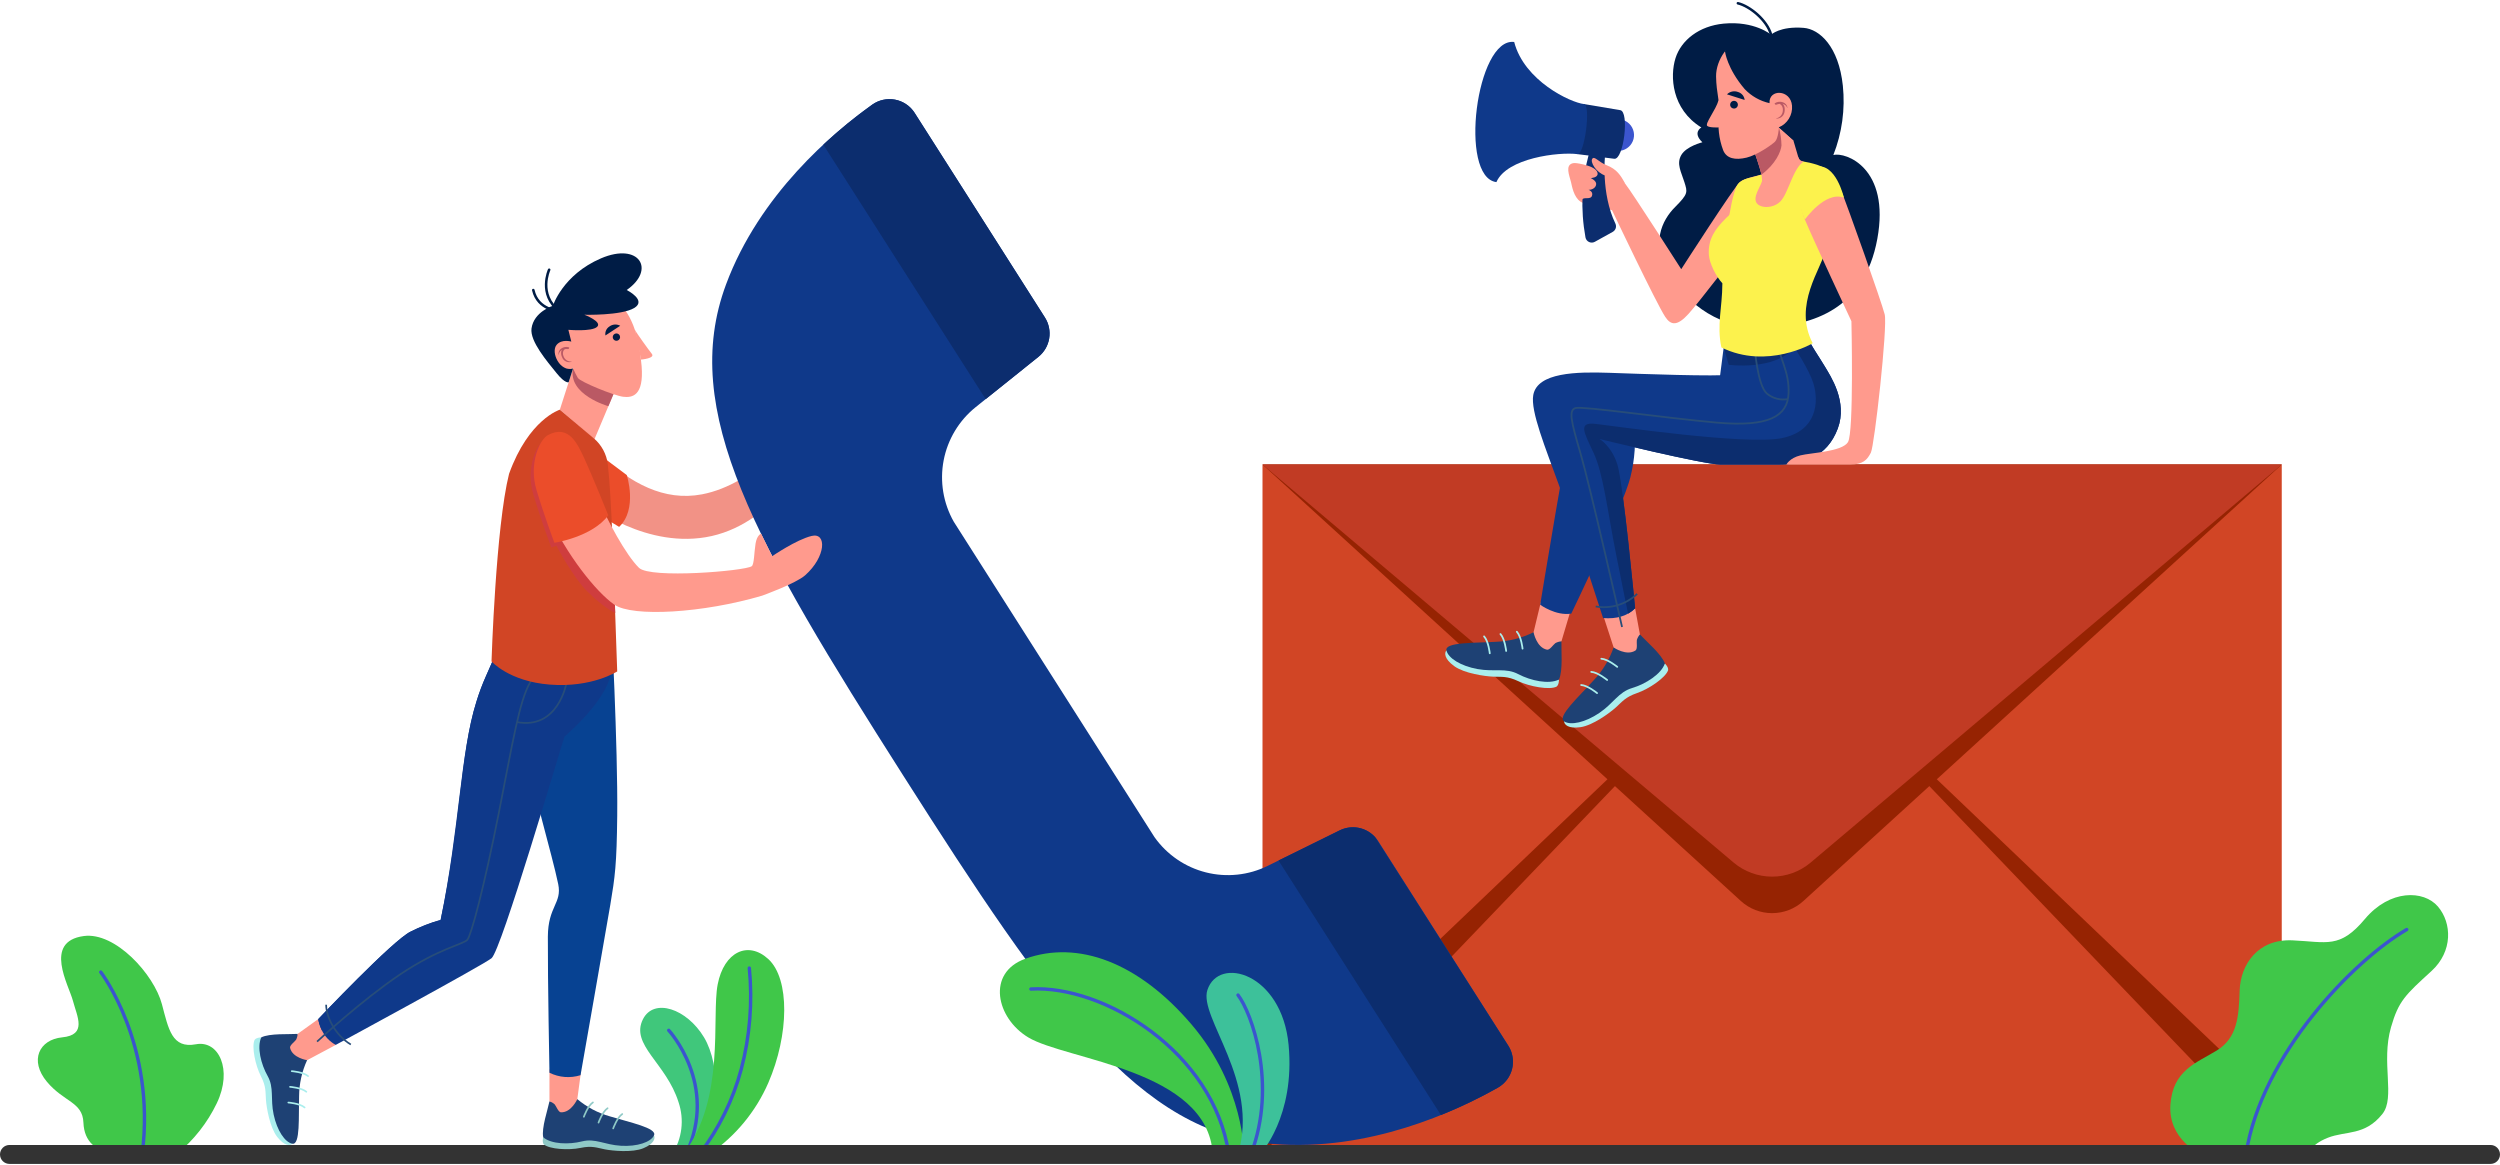 <svg width="768" height="358" viewBox="0 0 768 358" fill="none" xmlns="http://www.w3.org/2000/svg">
<path d="M700.954 142.709H387.841V354.488H700.954V142.709Z" fill="#D14525"/>
<path d="M387.845 142.709L534.805 276.799C537.426 279.192 540.848 280.519 544.397 280.519C547.947 280.519 551.368 279.192 553.99 276.799L700.954 142.709H387.845Z" fill="#962302"/>
<path d="M700.953 354.487L544.396 191.087L700.953 340.572V354.487Z" fill="#962302"/>
<path d="M387.845 354.487L544.402 191.087L387.845 340.572V354.487Z" fill="#962302"/>
<path d="M387.845 142.709L532.552 264.968C535.864 267.767 540.061 269.302 544.397 269.302C548.734 269.302 552.93 267.767 556.243 264.968L700.954 142.709H387.845Z" fill="#C13B24"/>
<path d="M675.934 354.488C675.934 354.488 666.026 350.013 666.751 339.38C667.476 328.747 674.726 326.57 681.008 322.704C687.29 318.838 687.775 312.312 688.018 304.337C688.261 296.362 693.577 288.386 704.21 288.87C714.843 289.354 718.77 291.527 726.473 282.345C734.176 273.163 744.573 273.404 748.918 278.478C753.263 283.552 753.552 292.278 746.95 298.306C738.923 305.632 736.85 307.475 734.526 315.533C731.38 326.465 735.919 337.12 731.876 342.201C726.476 348.992 720.643 347.323 715.084 349.529C709.525 351.735 709.324 354.488 709.324 354.488H675.934Z" fill="#40C749"/>
<path d="M739.336 285.552C723.074 295.037 694.778 323.875 689.974 354.488" stroke="#3B55CE" stroke-width="1.05" stroke-miterlimit="10" stroke-linecap="round"/>
<path d="M492.224 41.493C492.224 40.529 492.51 39.587 493.046 38.785C493.581 37.983 494.342 37.359 495.233 36.99C496.124 36.621 497.104 36.525 498.049 36.713C498.994 36.901 499.863 37.365 500.545 38.047C501.226 38.728 501.69 39.597 501.878 40.542C502.067 41.487 501.97 42.468 501.601 43.358C501.232 44.249 500.607 45.01 499.806 45.545C499.004 46.081 498.062 46.367 497.098 46.367C495.805 46.367 494.566 45.853 493.652 44.939C492.738 44.025 492.224 42.786 492.224 41.493Z" fill="#3B55CE"/>
<path d="M444.347 199.804C443.686 200.55 443.616 202.361 446.703 204.616C449.79 206.871 456.146 207.764 458.73 207.874C461.314 207.984 462.988 207.629 466.455 209.274C469.922 210.919 475.989 212.029 478.17 210.935C478.97 210.36 478.913 208.755 478.913 208.755L444.347 199.804Z" fill="#AAEEED"/>
<path d="M479.673 197.016C479.573 199.642 480.189 206.033 478.913 208.756C475.822 210.308 470.293 209.132 466.425 207.099C462.557 205.066 459.148 206.48 453.906 205.536C448.761 204.61 444.87 202.178 444.348 199.804C443.778 197.213 453.072 197.56 459.558 197.159C463.573 197.013 467.511 196.012 471.109 194.224L479.673 197.016Z" fill="#1E4174"/>
<path d="M467.728 199.258C467.728 199.258 467.336 195.558 465.976 194.065" stroke="#AAEEED" stroke-width="0.551" stroke-miterlimit="10" stroke-linecap="round"/>
<path d="M462.692 199.973C462.692 199.973 462.3 196.273 460.94 194.78" stroke="#AAEEED" stroke-width="0.551" stroke-miterlimit="10" stroke-linecap="round"/>
<path d="M457.657 200.688C457.657 200.688 457.264 196.988 455.905 195.495" stroke="#AAEEED" stroke-width="0.551" stroke-miterlimit="10" stroke-linecap="round"/>
<path d="M482.404 187.854L479.674 197.016C479.019 197.067 478.381 197.256 477.804 197.572C477.183 198.025 476.068 199.75 475.247 199.586C471.989 198.941 471.109 194.225 471.109 194.225L473.42 184.646L482.404 187.854Z" fill="#FF9A8D"/>
<path d="M529.517 106.731L528.279 116.385L494.585 115.696C492.246 115.724 489.979 116.51 488.125 117.936C486.271 119.362 484.929 121.351 484.3 123.604C481.95 131.667 473.15 185.773 473.15 185.773C473.15 185.773 477.884 189.264 482.693 188.505C482.693 188.505 498.578 155.649 500.852 146.623C502.221 141.19 502.604 135.555 501.983 129.987L542.596 126.461L529.517 106.731Z" fill="#0F398A"/>
<path d="M480.483 221.595C480.532 222.59 481.747 223.934 485.533 223.387C489.319 222.84 494.483 219.034 496.408 217.307C498.333 215.58 499.28 214.153 502.908 212.907C506.536 211.661 511.648 208.207 512.444 205.901C512.615 204.927 511.449 203.823 511.449 203.823L480.483 221.595Z" fill="#AAEEED"/>
<path d="M503.783 194.897C505.545 196.848 510.459 200.984 511.45 203.821C510.328 207.092 505.55 210.121 501.365 211.371C497.18 212.621 495.729 216.017 491.322 219.008C486.997 221.943 482.515 222.925 480.482 221.595C478.262 220.142 485.148 213.895 489.504 209.068C492.27 206.155 494.384 202.687 495.704 198.893L503.783 194.897Z" fill="#1E4174"/>
<path d="M496.813 204.855C496.813 204.855 493.946 202.485 491.929 202.368" stroke="#AAEEED" stroke-width="0.551" stroke-miterlimit="10" stroke-linecap="round"/>
<path d="M493.714 208.888C493.714 208.888 490.847 206.518 488.83 206.4" stroke="#AAEEED" stroke-width="0.551" stroke-miterlimit="10" stroke-linecap="round"/>
<path d="M490.615 212.921C490.615 212.921 487.746 210.551 485.731 210.434" stroke="#AAEEED" stroke-width="0.551" stroke-miterlimit="10" stroke-linecap="round"/>
<path d="M502.304 186.858L503.783 194.897C503.35 195.392 503.027 195.973 502.836 196.603C502.708 197.36 503.117 199.374 502.418 199.832C499.637 201.648 495.709 198.893 495.709 198.893L492.465 188.95L502.304 186.858Z" fill="#FF9A8D"/>
<path d="M554.864 102.698C556.096 105.862 558.85 109.629 560.582 112.574C562.314 115.519 567.656 123.368 564.567 131.635C561.253 140.501 553.888 142.705 546.267 142.705H528.526C523.326 142.705 491.368 134.849 491.368 134.849C491.368 134.849 495.056 136.968 496.868 142.705C498.68 148.442 502.308 186.854 502.308 186.854C499.952 189.228 496.653 190.203 492.468 189.875C492.468 189.875 482.894 160.083 478.919 149.06C474.764 137.546 470.125 126.327 471.019 121.36C472.278 114.389 484.358 114.181 494.333 114.527C504.308 114.873 527.272 115.737 531.941 115.079L529.52 106.732L554.864 102.698Z" fill="#0F398A"/>
<path d="M564.568 131.639C567.657 123.372 562.315 115.524 560.583 112.578C558.851 109.632 556.096 105.865 554.865 102.702L529.518 106.731L531.065 112.068C531.065 112.068 545.121 113.996 551.25 106.731C551.25 106.731 555.73 113.543 557.029 117.631C558.819 123.269 558.329 132.413 547.292 134.61C536.255 136.807 495.518 130.81 490.125 130.21C484.732 129.61 486.525 132.725 489.525 139.059C492.525 145.393 493.776 156.751 496.472 170.359C498.192 179.041 500.134 188.509 500.134 188.509C500.931 188.063 501.661 187.508 502.303 186.859C502.303 186.859 498.669 148.447 496.863 142.71C495.057 136.973 491.363 134.854 491.363 134.854C491.363 134.854 523.323 142.71 528.521 142.71H546.26C553.889 142.71 561.253 140.505 564.568 131.639Z" fill="#0C2D6E"/>
<path d="M545.352 102.732C546.59 110.266 549.752 113.993 549.444 120.882C549.136 127.771 543.562 131.274 527.344 129.823C511.126 128.372 486.212 124.734 484.034 125.346C481.856 125.958 482.58 129.269 485.48 139.093C488.38 148.917 498.29 192.611 498.29 192.611" stroke="#274D79" stroke-width="0.551" stroke-miterlimit="10"/>
<path d="M549.227 122.602C548.09 122.809 546.92 122.762 545.803 122.464C544.686 122.167 543.648 121.627 542.763 120.882C539.877 118.344 539.05 106.761 539.05 106.761" stroke="#274D79" stroke-width="0.551" stroke-miterlimit="10"/>
<path d="M490.203 186.302C492.479 186.701 494.817 186.558 497.028 185.886C499.239 185.214 501.261 184.032 502.931 182.434" stroke="#274D79" stroke-width="0.551" stroke-miterlimit="10"/>
<path d="M544.08 10.656C544.08 10.656 539 6.356 529.517 7.256C521.967 7.971 516.447 12.356 514.711 17.882C512.975 23.408 513.498 33.511 522.651 39.161C522.651 39.161 519.81 40.708 522.966 43.706C522.966 43.706 518.075 44.906 516.497 47.616C514.919 50.326 516.497 52.878 517.444 55.945C518.391 59.012 518.706 59.487 514.603 63.588C510.5 67.689 506.973 74.949 512.761 84.259C518.549 93.569 528.611 101.372 542.592 100.631C556.735 99.881 572.704 95.168 576.712 73.382C580.72 51.596 566.993 46.637 563.205 47.616C565.87 40.855 566.87 33.552 566.121 26.323C564.859 14.331 559.006 8.946 554.08 8.558C546.831 7.987 544.08 10.656 544.08 10.656Z" fill="#001C45"/>
<path d="M541.126 53.624C539.254 54.187 536.126 54.655 534.476 55.947C532.826 57.239 516.476 82.689 516.476 82.689C516.476 82.689 501.42 59.125 499.182 56.32C496.836 53.378 485.364 49.7 483.276 50.12C480.694 50.636 482.089 53.856 482.615 55.95C482.915 57.15 483.386 60.465 485.515 61.932C487.644 63.399 495.199 64.54 495.199 64.54C495.199 64.54 508.746 93.051 511.547 97.323C513.358 100.088 515.353 100.123 518.712 96.423C521.965 92.846 534.946 75.823 534.946 75.823L541.126 53.624Z" fill="#FF9A8D"/>
<path d="M541.126 53.623C538.139 54.703 535.387 54.635 533.879 56.558C532.371 58.481 531.065 67.272 531.065 67.272C531.065 67.272 538.552 65.784 540.545 61.858C541.735 59.534 542.432 56.988 542.592 54.382L541.126 53.623Z" fill="#FCF24D"/>
<path d="M551.55 48.724C552.3 49.241 553.172 49.553 554.079 49.631C555.748 49.874 561.192 51.059 562.291 53.097C564.934 56.745 562.225 68.709 560.684 77.107C559.745 82.227 550.671 93.721 556.868 105.446C556.868 105.446 542.903 113.69 528.808 106.731C527.336 99.753 529.067 94.89 529.114 87.031C527.121 84.867 525.144 80.892 524.966 78.317C524.297 68.736 533.878 65.817 541.34 55.148C543.424 52.171 544.999 52.316 547.834 50.148C548.9 49.308 550.196 48.811 551.55 48.724Z" fill="#FCF24D"/>
<path d="M555.873 52.883C560.091 50.222 563.514 53.504 565.51 58.298C567.506 63.092 578.058 92.888 578.982 96.591C579.906 100.294 575.836 136.933 574.725 139.063C573.614 141.193 572.454 142.709 568.225 142.709H548.779C548.779 142.709 549.74 140.723 553.072 139.893C556.404 139.063 565.842 138.786 567.693 135.825C569.544 132.864 568.756 98.688 568.756 98.688C568.756 98.688 557.044 73.668 554.456 67.45C551.868 61.232 552.878 54.772 555.873 52.883Z" fill="#FF9A8D"/>
<path d="M557.841 51.262C555.341 51.262 549.62 56.943 554.451 67.451C554.451 67.451 560.716 58.566 566.451 60.724C566.458 60.724 563.949 49.836 557.841 51.262Z" fill="#FCF24D"/>
<path d="M546.486 39.111L550.893 43.032L552.84 49.632C551.397 50.585 550.105 51.749 549.007 53.085C547.707 55.041 544.801 59.745 541.307 60.145C541.498 57.97 541.439 55.781 541.13 53.62C540.6 51.335 539.004 46.804 539.004 46.804L546.486 39.111Z" fill="#FF9A8D"/>
<path d="M546.486 39.111C546.969 40.929 547.234 42.798 547.274 44.679C547.115 46.553 545.458 50.448 541.126 53.624C540.596 51.339 539 46.808 539 46.808L546.486 39.111Z" fill="#BA5964"/>
<path d="M527.936 30.806C527.109 33.772 523.713 37.929 524.452 38.67C525.067 39.285 527.962 39.147 527.962 39.147C528.584 38.504 529.038 37.718 529.283 36.858C529.529 35.998 529.558 35.091 529.369 34.217C528.649 31.341 527.936 30.806 527.936 30.806Z" fill="#FF9A8D"/>
<path d="M535.319 12.268C531.219 12.642 527.101 18.329 527.178 23.501C527.255 28.673 528.452 31.49 528.124 35.143C527.616 38.857 528.038 42.639 529.353 46.15C530.374 48.699 533.033 49.272 536.574 48.417C539.819 47.634 544.25 44.517 545.274 43.529C546.298 42.541 546.489 39.11 546.489 39.11C547.975 38.833 549.379 38.228 550.601 37.338C551.822 36.449 552.829 35.298 553.548 33.969C555.763 29.546 555.361 10.446 535.319 12.268Z" fill="#FF9A8D"/>
<path d="M546.485 39.111C547.767 38.566 548.845 37.631 549.567 36.44C550.289 35.249 550.619 33.861 550.509 32.472C550.109 27.432 543.317 27.252 543.594 31.687C540.673 31.035 538.014 29.527 535.955 27.355C530.524 20.98 529.914 15.786 529.914 15.786C531.064 7.846 544.08 10.655 544.08 10.655C544.08 10.655 550.672 7.806 556.28 11.546C560.297 14.224 562.344 23.837 559.089 31.841C555.834 39.845 550.889 43.03 550.889 43.03L546.485 39.111Z" fill="#001C45"/>
<path d="M531.503 32.096C531.516 31.861 531.598 31.635 531.74 31.447C531.881 31.259 532.075 31.117 532.297 31.04C532.519 30.962 532.759 30.952 532.987 31.011C533.214 31.069 533.42 31.194 533.576 31.369C533.733 31.545 533.834 31.763 533.867 31.996C533.9 32.229 533.863 32.466 533.761 32.678C533.659 32.89 533.496 33.067 533.294 33.186C533.091 33.306 532.858 33.362 532.623 33.349C532.308 33.331 532.014 33.189 531.804 32.954C531.594 32.719 531.485 32.411 531.503 32.096Z" fill="#001C45"/>
<path d="M530.524 28.981L535.955 30.703C535.899 30.148 535.68 29.621 535.327 29.19C534.973 28.758 534.499 28.441 533.966 28.277C533.386 28.046 532.752 27.989 532.141 28.114C531.529 28.238 530.967 28.538 530.524 28.977V28.981Z" fill="#001C45"/>
<path d="M547.714 31.418C547.31 31.271 546.877 31.219 546.45 31.267C546.023 31.315 545.612 31.461 545.251 31.694C545.02 31.879 545.415 32.26 545.637 32.178C546.887 31.713 548.416 31.648 549.037 33.111C549.07 33.188 549.124 33.111 549.114 33.055C549.056 32.678 548.895 32.326 548.647 32.036C548.4 31.747 548.077 31.533 547.714 31.418Z" fill="#BA5964"/>
<path d="M547.132 31.539C546.992 31.473 546.677 31.819 546.705 31.915C546.983 32.049 547.219 32.256 547.387 32.515C547.64 32.94 547.746 33.437 547.687 33.929C547.676 34.502 547.47 35.054 547.103 35.495C546.737 35.935 546.231 36.238 545.67 36.354C545.647 36.359 545.611 36.422 545.647 36.431C546.205 36.468 546.758 36.311 547.214 35.987C547.67 35.663 547.999 35.192 548.147 34.653C548.415 33.6 548.344 32.109 547.132 31.539Z" fill="#BA5964"/>
<path d="M541.342 55.153C541.412 56.572 538.735 59.698 539.394 61.859C540.053 64.02 544.534 64.312 546.953 61.859C549.372 59.406 550.786 51.72 554.081 49.631C553.707 49.599 553.351 49.455 553.06 49.218C552.769 48.98 552.556 48.661 552.449 48.302L541.342 55.153Z" fill="#FF9A8D"/>
<path d="M493.079 47.743C493.079 47.743 491.759 59.387 496.257 68.706C496.466 69.154 496.496 69.665 496.341 70.134C496.186 70.603 495.859 70.996 495.425 71.232L489.943 74.277C489.672 74.43 489.369 74.515 489.058 74.527C488.747 74.539 488.438 74.477 488.156 74.346C487.874 74.215 487.627 74.019 487.436 73.773C487.245 73.528 487.115 73.241 487.057 72.935C485.492 64.375 485.859 55.572 488.132 47.172L493.079 47.743Z" fill="#0C2D6E"/>
<path d="M487.34 50.757C488.728 51.15 490.74 52.01 490.792 53.328C490.844 54.646 488.67 54.705 488.67 54.705C488.67 54.705 490.219 55.394 490.334 56.369C490.449 57.344 489.474 58.318 488.034 58.318C488.034 58.318 489.516 58.818 489.062 60.148C488.608 61.478 486.428 60.38 485.998 61.358C485.06 60.211 484.563 58.766 484.598 57.285C484.484 54.477 487.34 50.757 487.34 50.757Z" fill="#FF9A8D"/>
<path d="M499.185 56.319C497.863 53.779 496.563 51.931 493.567 50.757C491.013 49.757 489.803 47.787 489.137 48.789C488.471 49.791 490.278 52.955 493.074 53.907L499.185 56.319Z" fill="#FF9A8D"/>
<path d="M484.582 47.348L495.908 48.776C498.815 49.126 500.615 34.185 497.708 33.834L486.59 31.964L484.582 47.348Z" fill="#0C2D6E"/>
<path d="M486.591 31.963C482.459 31.496 468.247 24.848 465.158 12.893C453.504 11.414 448.041 54.467 459.695 55.946C462.903 48.512 478.871 46.627 484.582 47.346C486.795 47.636 488.804 32.25 486.591 31.963Z" fill="#0F398A"/>
<path d="M533.879 1C537.489 1.855 542.81 6.131 544.079 10.656" stroke="#001C45" stroke-width="0.788" stroke-miterlimit="10" stroke-linecap="round"/>
<path d="M184.38 139.804C193.723 148.319 203.88 154.098 215.656 151.857C232.238 148.7 245.188 131.798 245.188 131.798C245.188 131.798 249.46 137.369 249.46 137.927C249.46 138.485 238.501 160.215 218.628 164.672C198.755 169.129 180.882 154.89 180.882 154.89L184.38 139.804Z" fill="#F29286"/>
<path d="M354.665 257.177C358.467 262.542 364.057 266.376 370.431 267.991C376.805 269.606 383.547 268.896 389.444 265.989L411.569 255.077C413.597 254.077 415.923 253.86 418.101 254.469C420.279 255.078 422.155 256.47 423.369 258.377L463.361 321.214C464.031 322.263 464.48 323.438 464.681 324.667C464.881 325.895 464.83 327.151 464.53 328.359C464.229 329.567 463.686 330.701 462.933 331.693C462.18 332.684 461.233 333.512 460.15 334.125C447.22 341.442 420.504 353.825 391.091 351.425C349.803 348.062 322.929 309.677 277.464 238.237C231.999 166.797 208.603 126.205 223.04 87.377C233.324 59.716 255.853 40.756 267.956 32.14C268.971 31.419 270.122 30.912 271.338 30.649C272.555 30.387 273.813 30.375 275.034 30.615C276.256 30.854 277.416 31.34 278.444 32.042C279.471 32.744 280.345 33.648 281.012 34.699L321.002 97.534C322.217 99.442 322.685 101.731 322.316 103.962C321.947 106.193 320.767 108.209 319.002 109.624L299.754 125.049C294.623 129.161 291.125 134.967 289.889 141.426C288.653 147.884 289.759 154.572 293.008 160.288L354.665 257.177Z" fill="#0F398A"/>
<path d="M302.796 122.612L318.996 109.627C320.76 108.212 321.94 106.196 322.31 103.965C322.679 101.733 322.211 99.445 320.996 97.537L299.861 64.32L280.761 34.388C280.072 33.395 279.192 32.548 278.173 31.897C277.155 31.246 276.017 30.803 274.826 30.594C273.635 30.385 272.415 30.415 271.236 30.681C270.056 30.947 268.941 31.444 267.955 32.143C262.681 35.913 257.659 40.022 252.918 44.443L302.796 122.612Z" fill="#0C2D6E"/>
<path d="M442.649 342.541C448.659 340.12 454.504 337.311 460.149 334.131C461.196 333.536 462.115 332.741 462.854 331.79C463.592 330.839 464.136 329.752 464.453 328.591C464.771 327.429 464.856 326.217 464.703 325.022C464.551 323.828 464.164 322.676 463.565 321.631L422.472 257.231C421.142 255.728 419.355 254.704 417.385 254.315C415.416 253.927 413.374 254.196 411.572 255.081L392.761 264.354L442.649 342.541Z" fill="#0C2D6E"/>
<path d="M184.979 140.279L192.548 145.948C192.548 145.948 195.962 156.415 190.197 161.859L180.179 155.787L184.979 140.279Z" fill="#EB4D2A"/>
<path d="M54.346 354.487C59.525 350.252 63.711 344.93 66.607 338.898C71.568 328.53 67.152 319.484 60.207 320.798C52.807 322.198 51.781 316.153 49.745 308.498C47.301 299.314 35.428 286.237 25.734 287.551C13.234 289.251 21.134 302.623 22.413 307.475C23.692 312.327 26.848 317.918 19.092 318.675C12.028 319.375 8.936 325.781 14.437 332.347C19.671 338.589 25.366 338.495 25.623 344.832C25.88 351.169 29.823 352.955 33.143 354.479L54.346 354.487Z" fill="#40C749"/>
<path d="M30.955 298.631C30.955 298.631 47.99 320.871 43.688 354.488" stroke="#3B55CE" stroke-width="1.05" stroke-miterlimit="10" stroke-linecap="round"/>
<path d="M206.542 354.488C208.024 352.157 208.965 349.524 209.298 346.782C209.63 344.04 209.344 341.259 208.461 338.642C204.704 326.559 193.492 320.976 197.536 313.066C200.899 306.488 210.952 309.816 216.282 318.684C221.402 327.202 221.795 345.157 213.709 354.484L206.542 354.488Z" fill="#40C77B"/>
<path d="M205.438 316.515C205.438 316.515 220.877 333.215 210.768 354.488" stroke="#3B55CE" stroke-width="1.05" stroke-miterlimit="10" stroke-linecap="round"/>
<path d="M217.977 354.488C225.924 349.051 232.178 341.483 236.022 332.654C242.406 317.941 242.684 300.729 236.022 294.622C229.797 288.916 222.422 292.4 220.475 302.394C218.528 312.388 222.975 337.733 209.927 354.486L217.977 354.488Z" fill="#40C749"/>
<path d="M230.192 297.4C231.215 307.843 230.368 318.385 227.692 328.531C225.173 337.935 220.834 346.753 214.922 354.488" stroke="#3B55CE" stroke-width="1.05" stroke-miterlimit="10" stroke-linecap="round"/>
<path d="M382.132 354.488C382.132 354.488 382.391 333.919 366.073 314.753C349.755 295.587 331.09 288.725 314.966 294.534C302.96 298.86 306.046 312.761 315.866 318.68C327.484 325.688 370.998 328.527 372.552 354.48L382.132 354.488Z" fill="#40C749"/>
<path d="M316.698 303.828C338.869 302.568 372.81 322.995 377.473 354.488" stroke="#3B55CE" stroke-width="1.05" stroke-miterlimit="10" stroke-linecap="round"/>
<path d="M387.196 354.488C387.196 354.488 397.931 343.042 395.859 320.994C393.787 298.946 374.395 293.473 370.911 304.134C368.17 312.518 387.053 332.05 380.319 354.488H387.196Z" fill="#3DC19A"/>
<path d="M380.316 305.685C384.476 311.071 392.475 333.107 384.316 354.485" stroke="#3B55CE" stroke-width="1.05" stroke-miterlimit="10" stroke-linecap="round"/>
<path d="M765.085 357.556H2.911C2.529 357.556 2.15 357.481 1.797 357.335C1.444 357.188 1.123 356.974 0.852 356.704C0.582 356.433 0.368 356.112 0.221 355.759C0.075 355.406 -0 355.027 1.71908e-07 354.645C1.71908e-07 353.873 0.307 353.132 0.853 352.586C1.399 352.041 2.139 351.734 2.911 351.734H765.085C765.857 351.734 766.597 352.041 767.143 352.586C767.689 353.132 767.996 353.873 767.996 354.645C767.996 355.027 767.921 355.406 767.775 355.759C767.628 356.112 767.414 356.433 767.144 356.704C766.873 356.974 766.552 357.188 766.199 357.335C765.846 357.481 765.467 357.556 765.085 357.556Z" fill="#333333"/>
<path d="M200.9 348.808C201.346 349.647 201.007 351.341 197.642 352.739C194.277 354.137 188.188 353.547 185.771 353.071C183.354 352.595 181.88 351.893 178.3 352.643C174.72 353.393 168.852 353.064 167.074 351.563C166.457 350.852 166.874 349.378 166.874 349.378L200.9 348.808Z" fill="#8FC9C6"/>
<path d="M168.793 338.329C168.302 340.785 166.3 346.571 166.874 349.378C169.389 351.507 174.774 351.652 178.815 350.633C182.856 349.614 185.697 351.685 190.765 351.982C195.738 352.272 199.888 350.89 200.902 348.808C202.008 346.536 193.321 344.777 187.402 342.959C183.714 341.926 180.289 340.119 177.354 337.659L168.793 338.329Z" fill="#1E4174"/>
<path d="M179.36 343.079C179.36 343.079 180.55 339.738 182.143 338.658" stroke="#8FC9C6" stroke-width="0.525" stroke-miterlimit="10" stroke-linecap="round"/>
<path d="M183.866 344.867C183.866 344.867 185.055 341.526 186.649 340.446" stroke="#8FC9C6" stroke-width="0.525" stroke-miterlimit="10" stroke-linecap="round"/>
<path d="M188.371 346.655C188.371 346.655 189.561 343.314 191.156 342.234" stroke="#8FC9C6" stroke-width="0.525" stroke-miterlimit="10" stroke-linecap="round"/>
<path d="M168.793 328.531V338.331C169.389 338.525 169.937 338.844 170.401 339.266C170.875 339.822 171.521 341.666 172.319 341.703C175.485 341.834 177.352 337.66 177.352 337.66L178.542 328.752L168.793 328.531Z" fill="#FF9A8D"/>
<path d="M89.811 351.352C89.12 352.004 87.397 352.125 85.156 349.252C82.915 346.379 81.88 340.352 81.698 337.891C81.516 335.43 81.805 333.827 80.135 330.572C78.465 327.317 77.235 321.572 78.209 319.46C78.732 318.677 80.263 318.687 80.263 318.687L89.811 351.352Z" fill="#AAEEED"/>
<path d="M91.427 317.614C88.927 317.791 82.82 317.389 80.264 318.684C78.876 321.675 80.164 326.907 82.211 330.534C84.258 334.161 83.011 337.448 84.069 342.415C85.104 347.289 87.535 350.923 89.811 351.351C92.295 351.818 91.694 342.974 91.882 336.783C91.903 332.954 92.739 329.173 94.336 325.692L91.427 317.614Z" fill="#1E4174"/>
<path d="M89.64 329.064C89.64 329.064 93.176 329.33 94.64 330.58" stroke="#AAEEED" stroke-width="0.525" stroke-miterlimit="10" stroke-linecap="round"/>
<path d="M89.106 333.88C89.106 333.88 92.642 334.144 94.106 335.396" stroke="#AAEEED" stroke-width="0.525" stroke-miterlimit="10" stroke-linecap="round"/>
<path d="M88.579 338.699C88.579 338.699 92.115 338.963 93.579 340.215" stroke="#AAEEED" stroke-width="0.525" stroke-miterlimit="10" stroke-linecap="round"/>
<path d="M97.754 313.066L91.428 317.614C91.4 318.241 91.238 318.855 90.953 319.414C90.54 320.014 88.931 321.131 89.109 321.908C89.82 324.995 94.339 325.693 94.339 325.693L103.139 321.001L97.754 313.066Z" fill="#FF9A8D"/>
<path d="M187.718 188.94C176.744 188.94 168.575 189.767 168.575 189.767C165.065 191.302 159.043 199.28 157.275 204.342C155.507 209.404 158.132 216.484 159.058 220.842C164.21 245.112 169.482 261.974 171.483 271.595C172.707 277.479 168.345 278.419 168.303 287.743C168.245 301.089 168.796 329.543 168.796 329.543C171.761 331.017 175.18 331.287 178.339 330.298C178.339 330.298 186.576 283.372 187.478 277.998C188.941 269.289 189.448 265.636 189.612 250.567C189.838 229.378 187.718 188.94 187.718 188.94Z" fill="#074292"/>
<path d="M187.583 207.325C185.747 215.915 173.434 226.248 173.434 226.248C172.039 230.248 153.996 292.031 150.986 294.38C147.976 296.71 103.136 320.994 103.136 320.994C101.286 319.98 99.797 318.414 98.878 316.515C98.416 315.582 98.071 314.595 97.85 313.578C97.818 313.439 97.794 313.298 97.777 313.157C97.766 313.127 97.759 313.096 97.758 313.064C97.758 313.064 120.72 288.78 126.134 286.193C129.087 284.695 132.18 283.489 135.367 282.593V282.574C141.538 253.874 141.351 231.438 146.343 215.58C147.154 212.925 148.122 210.32 149.243 207.78C150.528 204.971 151.5 202.621 152.29 200.622C152.62 199.76 152.914 198.97 153.19 198.222C153.466 197.474 153.704 196.773 153.907 196.131C154.054 195.689 154.181 195.267 154.307 194.883C154.875 193.083 155.279 191.633 155.719 190.256C155.919 189.656 156.119 189.064 156.343 188.456C156.472 188.162 156.583 187.856 156.71 187.556C156.837 187.256 156.967 186.932 157.11 186.619H157.129V186.638L165.7 193.025L169.831 196.089L187.583 207.325Z" fill="#0F398A"/>
<path d="M169.836 196.09C168.274 198.123 166.524 200.004 164.608 201.709C158.24 207.252 154.392 215.875 150.998 233.746C147.172 253.878 140.747 283.81 139.977 285.663C139.225 287.518 133.553 286.82 123.201 294.382C115.382 300.089 104.021 311.966 98.882 316.518C98.42 315.584 98.075 314.598 97.854 313.581C97.817 313.381 97.798 313.233 97.781 313.16C97.77 313.13 97.763 313.099 97.762 313.067C97.762 313.067 120.724 288.783 126.138 286.196C129.091 284.698 132.184 283.492 135.371 282.596V282.577C141.26 253.877 141.355 231.441 146.347 215.583C147.155 212.93 148.129 210.331 149.264 207.801C150.549 204.994 151.522 202.644 152.293 200.625C152.641 199.763 152.935 198.954 153.193 198.225C153.469 197.473 153.708 196.776 153.91 196.134C154.057 195.692 154.184 195.27 154.31 194.886C154.878 193.086 155.282 191.636 155.722 190.259C155.922 189.659 156.122 189.067 156.346 188.459C156.475 188.165 156.586 187.859 156.713 187.559C156.84 187.259 156.989 186.959 157.136 186.641V186.622L165.707 193.029L169.836 196.09Z" fill="#0F398A"/>
<path d="M187.579 207.324C187.579 207.324 181.968 214.676 166.538 215.253C155.877 215.653 149.098 211.376 149.098 211.376L153.26 204.849L187.579 207.324Z" fill="#0F398A"/>
<path d="M181.112 190.43C174.651 198.723 166.406 203.748 162.981 209.43C159.556 215.112 157.646 227.414 153.204 249.875C148.792 272.189 144.771 287.385 143.551 288.727C142.331 290.069 134.758 291.401 122.933 299.332C111.108 307.263 97.397 319.982 97.397 319.982" stroke="#274D79" stroke-width="0.525" stroke-miterlimit="10"/>
<path d="M173.957 210.064C173.957 210.064 171.391 224.194 158.821 221.828" stroke="#274D79" stroke-width="0.525" stroke-miterlimit="10"/>
<path d="M100.188 308.659C100.244 312.45 102.906 317.945 107.768 320.876" stroke="#274D79" stroke-width="0.525" stroke-miterlimit="10"/>
<path d="M171.983 125.854L182.611 134.954L188.701 120.498L176.045 113.198L171.983 125.854Z" fill="#FF9A8D"/>
<path d="M186.899 124.783C186.899 124.783 174.369 121.271 176.045 113.2L188.701 120.5L186.899 124.783Z" fill="#BA5964"/>
<path d="M182.359 134.599C184.804 136.65 186.368 139.562 186.727 142.733C187.304 147.869 187.76 155.557 188.194 166.718C188.587 176.853 189.608 206.259 189.608 206.259C189.608 206.259 181.848 211.346 168.815 210.302C156.365 209.302 150.994 203.184 150.994 203.184C150.994 203.184 152.294 161.832 156.383 145.556C162.428 128.773 171.983 125.856 171.983 125.856L182.359 134.599Z" fill="#D14525"/>
<path d="M195.042 101.365C195.698 102.498 199.125 107.305 200.242 108.702C201.359 110.099 196.915 110.468 196.915 110.468L195.042 101.365Z" fill="#FF9A8D"/>
<path d="M176.046 113.2C176.479 114.189 176.968 115.154 177.509 116.088C178.254 117.324 188.679 121.554 191.43 121.888C194.181 122.222 197.83 121.664 197.106 112.488C196.382 103.312 194.045 95.357 187.906 91.2C181.767 87.043 173.17 91.581 169.455 97.467C165.74 103.353 169.705 114.893 176.046 113.2Z" fill="#FF9A8D"/>
<path d="M176.045 113.199L174.689 117.426C174.689 117.426 173.637 117.926 170.978 114.626C168.069 111.013 162.762 104.842 163.278 100.926C163.962 95.783 169.854 93.926 169.854 93.926C169.854 93.926 172.854 84.426 184.609 79.373C196.364 74.32 201.555 82.822 192.521 89.092C192.521 89.092 198.805 92.23 194.837 94.611C190.869 96.992 179.533 96.694 179.533 96.694C179.533 96.694 185.1 98.821 183.443 100.394C181.786 101.967 174.601 101.32 174.601 101.32L175.501 104.94C175.501 104.94 172.571 104.04 170.991 105.94C169.095 108.214 172.003 114.39 176.045 113.199Z" fill="#001C45"/>
<path d="M168.702 82.865C168.702 82.865 165.202 90.445 171.779 95.542C171.779 95.542 165.219 95.334 163.825 89.111" stroke="#001C45" stroke-width="0.788" stroke-miterlimit="10" stroke-linecap="round"/>
<path d="M190.431 103.188C190.345 102.941 190.177 102.732 189.954 102.595C189.731 102.459 189.467 102.404 189.209 102.44C188.95 102.476 188.711 102.6 188.534 102.792C188.357 102.984 188.251 103.232 188.236 103.492C188.22 103.753 188.296 104.012 188.45 104.223C188.603 104.434 188.825 104.586 189.078 104.652C189.331 104.718 189.599 104.695 189.836 104.585C190.074 104.476 190.266 104.288 190.38 104.053C190.511 103.783 190.53 103.472 190.431 103.188Z" fill="#001C45"/>
<path d="M190.528 100.075L185.988 103.057C185.897 102.533 185.961 101.993 186.175 101.505C186.388 101.018 186.741 100.604 187.188 100.316C187.661 99.956 188.229 99.741 188.822 99.698C189.415 99.655 190.008 99.786 190.528 100.075Z" fill="#001C45"/>
<path d="M172.422 107.072C172.755 106.832 173.139 106.673 173.543 106.607C173.948 106.54 174.362 106.568 174.754 106.689C175.013 106.801 174.754 107.252 174.523 107.233C173.257 107.133 171.836 107.465 171.647 108.965C171.636 109.045 171.567 108.984 171.561 108.934C171.517 108.574 171.574 108.209 171.726 107.88C171.878 107.551 172.119 107.271 172.422 107.072Z" fill="#BA5964"/>
<path d="M172.986 107.027C173.096 106.927 173.475 107.167 173.474 107.263C173.253 107.457 173.09 107.709 173.002 107.99C172.881 108.446 172.914 108.928 173.095 109.364C173.254 109.886 173.586 110.338 174.036 110.647C174.486 110.956 175.027 111.103 175.572 111.064C175.593 111.064 175.644 111.111 175.612 111.129C175.11 111.307 174.561 111.307 174.06 111.127C173.558 110.947 173.134 110.6 172.859 110.143C172.341 109.254 172.023 107.867 172.986 107.027Z" fill="#BA5964"/>
<path d="M167.373 135.054C164.802 136.414 161.424 143.836 163.824 151.854C166.224 159.872 169.332 168.146 169.332 168.146C169.332 168.146 181.72 165.22 184.982 157.327C184.982 157.327 180.607 146.634 178.57 142.308C176.533 137.982 173.87 131.617 167.373 135.054Z" fill="#CF3D3E"/>
<path d="M180.334 181.611C183.112 184.39 186.898 187.444 189.01 188.283C188.844 183.609 188.667 179.658 188.51 175.328L179.234 163.013L173.134 161.365L170.947 167.682C170.947 167.682 175.9 177.171 180.334 181.611Z" fill="#CF3D3E"/>
<path d="M170.301 134.959C164.443 136.515 162.447 144.918 168.341 157.934C173.993 170.413 183.102 181.834 188.701 185.734C194.3 189.634 215.99 188.351 234.129 182.988C234.129 182.988 244.465 179.277 247.341 176.73C253.741 171.054 254.059 163.516 249.356 164.637C244.653 165.758 237.228 170.853 237.228 170.853C237.228 170.853 235.258 166.974 233.828 163.953C233.828 163.953 232.557 164.285 232.11 166.972C231.663 169.659 231.703 173.405 230.92 173.95C228.836 175.403 199.761 177.85 196.288 174.427C192.357 170.552 186.658 160.268 182.611 150.772C178.137 140.28 176.294 133.369 170.301 134.959Z" fill="#FF9A8D"/>
<path d="M168.342 133.65C165.769 135.012 162.392 142.434 164.792 150.45C167.192 158.466 170.302 166.744 170.302 166.744C170.302 166.744 181.932 164.984 186.868 158.304C186.868 158.304 181.575 145.232 179.538 140.904C177.501 136.576 174.836 130.213 168.342 133.65Z" fill="#EB4D2A"/>
</svg>
